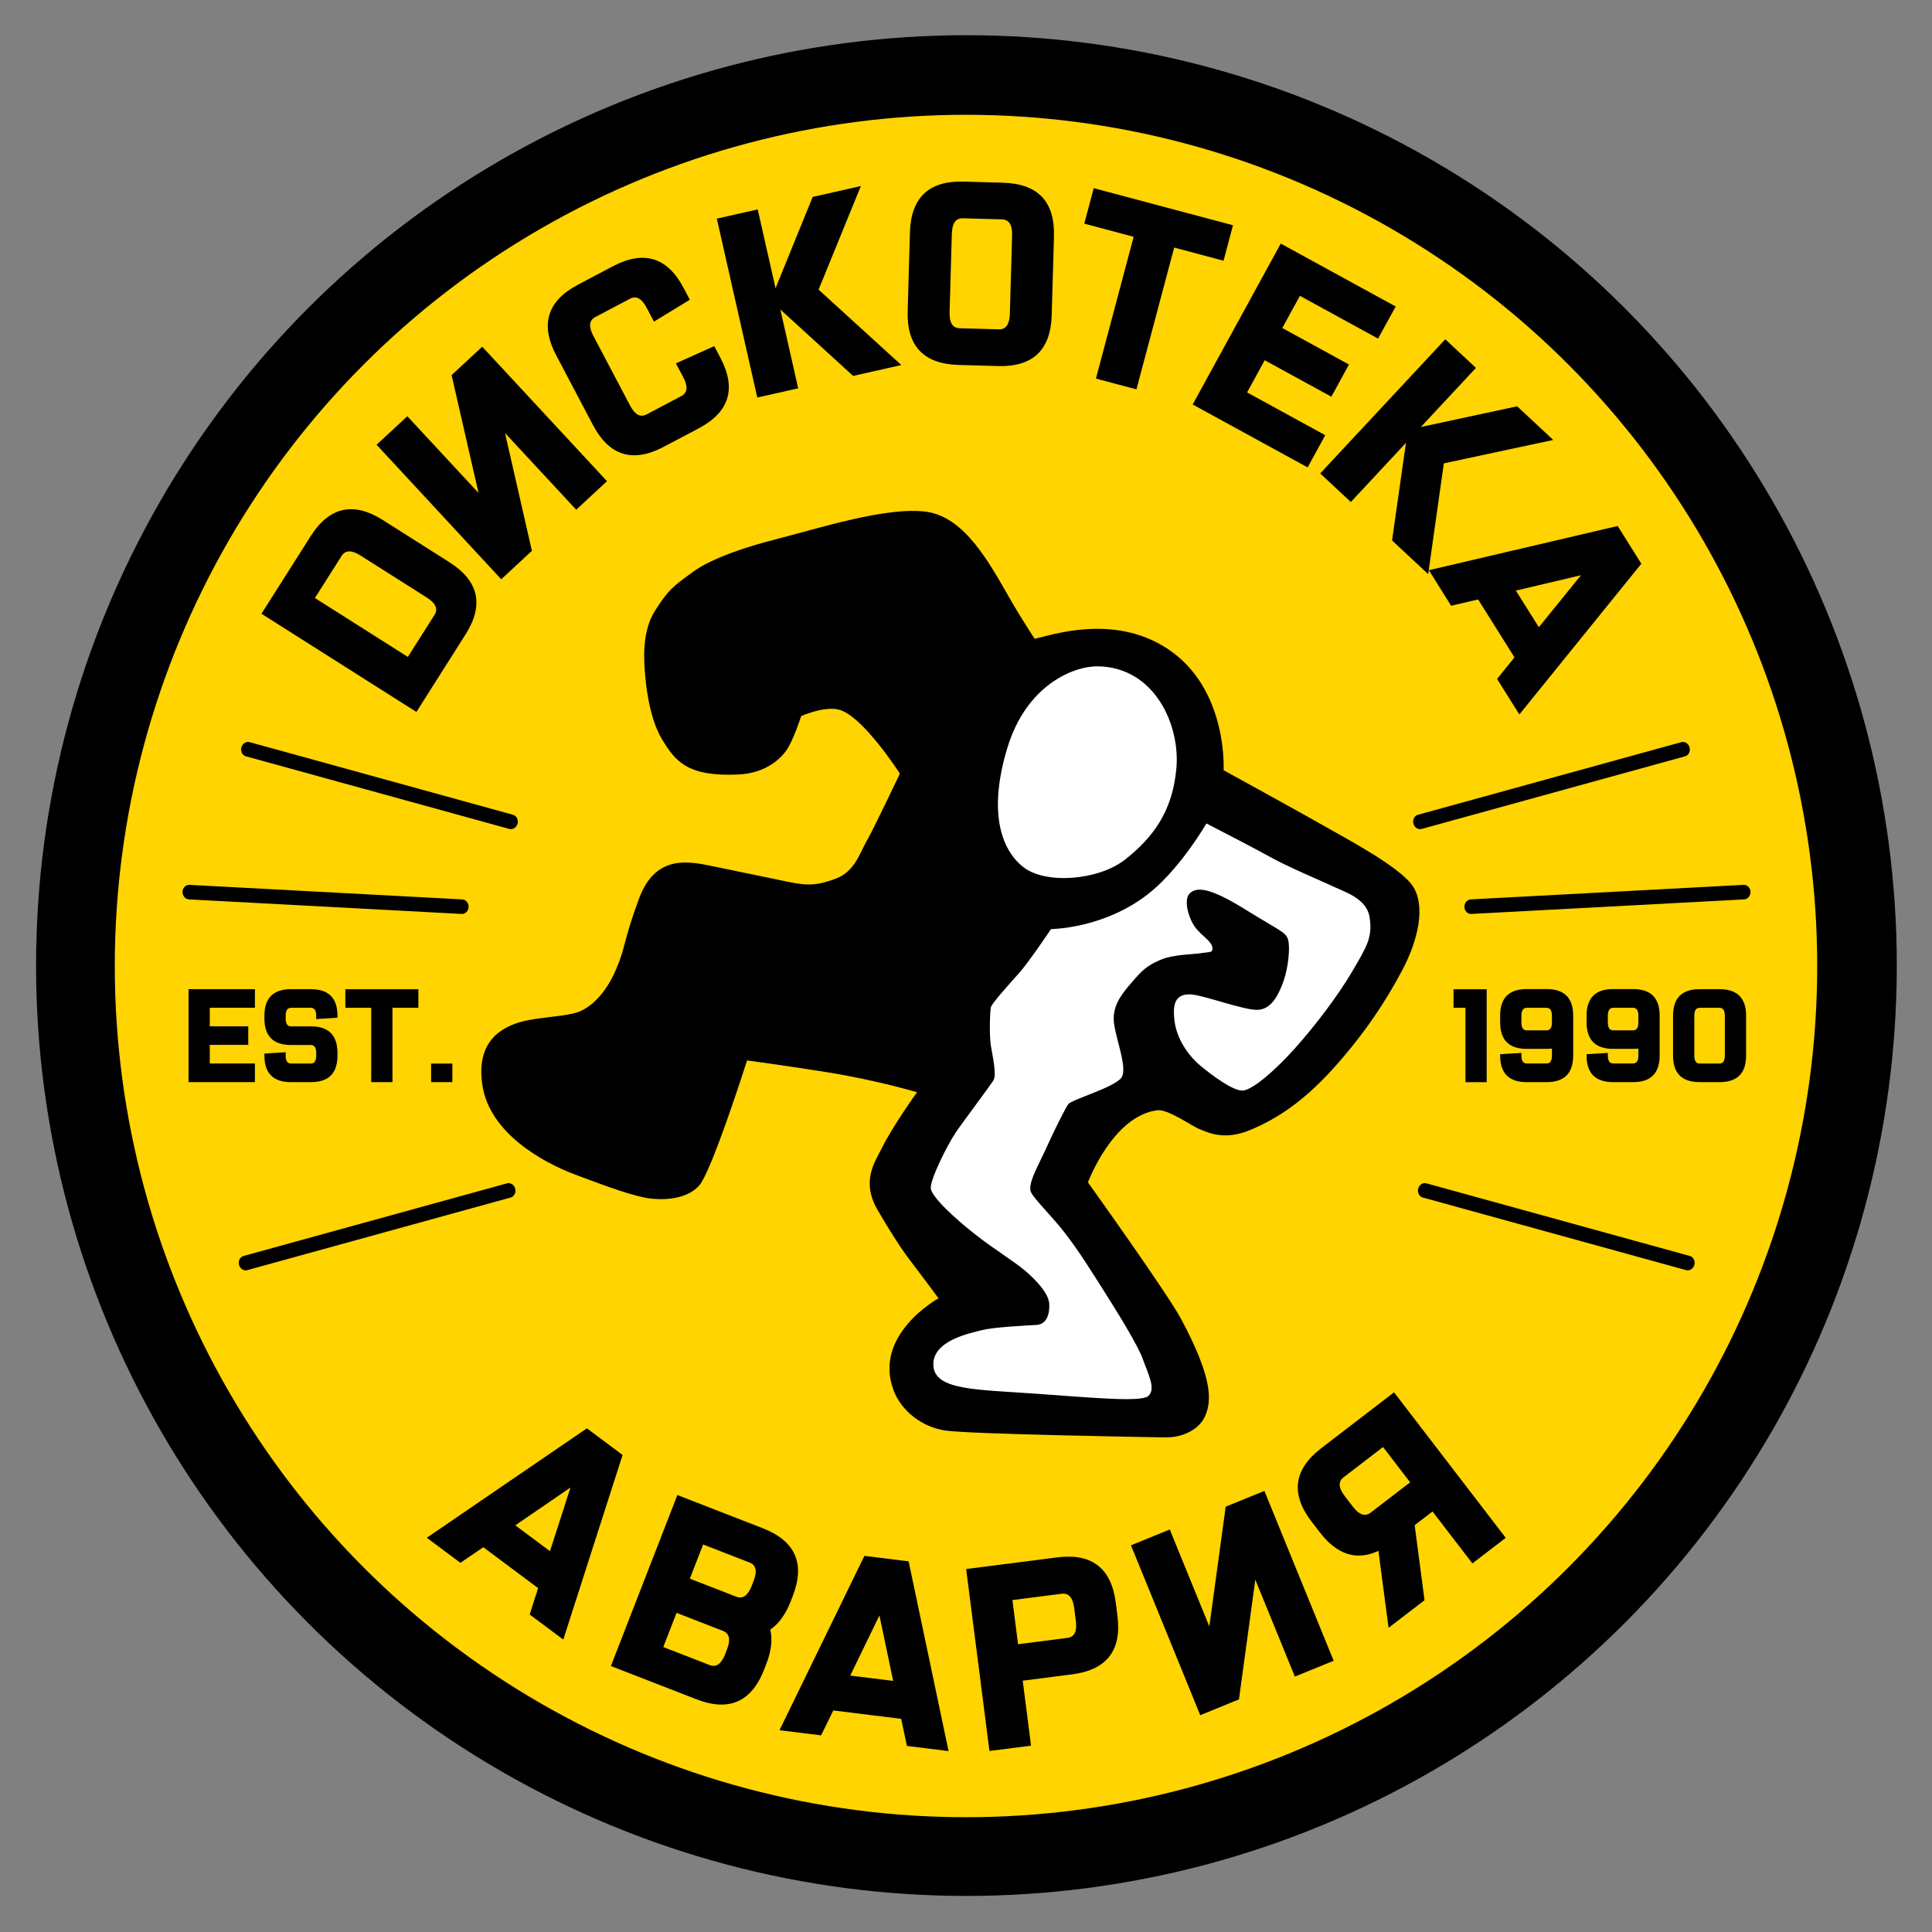 <?xml version="1.0" encoding="UTF-8"?> <svg xmlns="http://www.w3.org/2000/svg" xmlns:xlink="http://www.w3.org/1999/xlink" version="1.1" id="DA_LOGO" x="0px" y="0px" viewBox="0 0 360 360" style="enable-background:new 0 0 360 360;" xml:space="preserve"><rect x="0" y="0" width="360" height="360" fill="#808080" stroke="none"/> <style type="text/css"> .st0{fill-rule:evenodd;clip-rule:evenodd;} .st1{fill-rule:evenodd;clip-rule:evenodd;fill:#FFD400;} .st2{fill-rule:evenodd;clip-rule:evenodd;fill:#FFFFFF;} </style> <circle id="BLACK_C" class="st0" cx="180.08" cy="179.92" r="173.36"></circle> <circle id="YELLOW_C" class="st1" cx="180" cy="180" r="158.61"></circle> <path id="BODY_BLACK" class="st0" d="M192.8,119.04c0,0-2.39-3.6-4.64-7.52c-3.66-6.35-8.28-15.14-15.52-16.16 c-7.37-1.03-20.21,3.12-28.64,5.28c-3.79,0.97-11.03,3.11-14.88,5.92c-3.92,2.87-4.57,3.34-7.04,7.2 c-2.49,3.88-2.08,9.18-1.92,11.36c0.16,2.18,0.73,8.52,3.2,12.64c2.53,4.22,4.87,6.98,14.24,6.56c4.79-0.24,7.52-2.61,8.8-4.32 c1.39-1.85,2.88-6.56,2.88-6.56s3.84-1.76,6.72-1.28c4.49,0.74,11.68,12,11.68,12s-5.11,10.76-6.24,12.64 c-1.11,1.86-2.09,5.55-5.6,6.88c-3.51,1.33-5.3,1.4-8.96,0.64c-3.66-0.76-9.25-1.9-13.92-2.88c-4.67-0.98-10.84-2.29-13.92,6.08 c-2.97,8.08-2.41,8.91-4.32,13.28c-1.91,4.37-4.49,6.74-6.72,7.68c-2.23,0.94-7.66,1.02-10.88,1.92c-3.22,0.9-8.62,3.31-7.2,12 c1.42,8.69,11.01,14.12,17.28,16.48c6.27,2.36,11.27,4.18,14.24,4.48c2.91,0.29,6.67-0.08,8.8-2.4c2.37-2.59,8.96-23.36,8.96-23.36 s7.86,1.05,15.2,2.24c8.95,1.45,16.48,3.68,16.48,3.68s-4.45,6.17-6.56,10.4c-1.34,2.67-3.88,6.21-0.8,11.52 c3.08,5.31,5.1,8.2,6.56,10.08c1.46,1.88,4.8,6.4,4.8,6.4s-12.39,6.81-8.32,17.28c1.41,3.62,5.09,6.69,9.6,7.36 c4.47,0.67,37.62,1.23,40.96,1.28c3.34,0.05,6.45-1.52,7.52-4.16c1.16-2.86,1.22-7.05-4.48-17.76c-2.64-4.96-17.44-25.6-17.44-25.6 s4.64-12.44,12.96-13.44c1.98-0.24,6.57,3.06,7.84,3.52c1.27,0.46,4.39,2.28,9.44,0.16c5.05-2.12,9.91-5.3,15.52-11.52 c5.61-6.22,9.71-12.39,12.8-18.24c3.09-5.85,4.29-11.94,2.08-15.52c-2.21-3.58-12.26-8.88-16.32-11.2 c-4.06-2.33-19.04-10.56-19.04-10.56s0.8-14.28-9.44-21.92C208.32,113.96,195.74,118.39,192.8,119.04z"></path> <path id="BODY_WHITE" class="st2" d="M195.84,173.12c0,0-4.04,6.04-5.92,8.16c-1.88,2.12-5.1,5.66-5.28,6.4 c-0.18,0.74-0.33,5.15,0,7.2c0.32,2.01,1.1,5.34,0.48,6.4c-0.62,1.06-5.45,7.41-7.04,9.76c-1.59,2.35-4.82,8.85-4.64,10.4 c0.19,1.62,4.35,5.48,8.16,8.48c3.81,3,7.4,5.13,9.44,6.88c1.98,1.7,4.41,4.2,4.48,6.24c0.07,2.02-0.58,3.73-2.4,3.84 c-1.46,0.09-7.87,0.39-10.08,0.96c-2.21,0.57-9.31,1.9-9.12,6.56c0.19,4.66,7.96,4.5,18.88,5.28c10.92,0.78,19.71,1.6,21.12,0.48 c1.6-1.28-0.07-4.33-0.96-6.88c-0.89-2.55-4.88-8.99-7.2-12.64c-2.39-3.76-4.59-7.32-7.2-10.72c-2.61-3.4-5.59-6.19-6.4-7.68 c-0.81-1.49,1.22-4.85,2.72-8.16c1.5-3.31,3.55-7.43,4.16-8.32c0.61-0.89,8.6-3.1,9.92-4.96c1.32-1.86-1.48-8.17-1.44-11.04 c0.03-2.87,1.8-4.89,3.52-6.88c1.72-2,2.65-2.93,5.12-4c2.47-1.07,6.26-1.04,7.68-1.28c1.42-0.24,2.18-0.01,2.08-0.96 c-0.14-1.32-1.97-2.2-3.2-3.84c-1.23-1.64-2.3-5.21-0.96-6.4c1.34-1.19,3.82-0.94,10.24,3.04c6.53,4.05,7.56,4.21,8,5.6 c0.44,1.39,0.06,5.24-0.8,7.68c-0.88,2.49-2.14,5.18-4.64,5.44c-2.5,0.26-10.65-2.92-12.96-2.88c-2.31,0.04-3.24,1.37-2.72,5.12 c0.52,3.75,3.07,6.79,4.96,8.32c1.89,1.53,6,4.7,7.84,4.48c1.84-0.22,5.94-3.75,9.6-7.84c3.66-4.09,8.03-9.79,10.72-14.4 c2.65-4.56,3.8-6.23,3.2-10.08c-0.53-3.39-4.46-4.61-6.56-5.6c-2.1-0.99-8.7-3.77-11.68-5.44c-3-1.68-12.16-6.4-12.16-6.4 s-4.59,7.94-10.24,12.64C206.13,173.09,195.84,173.12,195.84,173.12z"></path> <path id="HEAD_WHITE" class="st2" d="M204.64,124.16c-4.52-0.09-13.39,3.42-16.96,15.28c-3.59,11.91-1.11,18.94,3.04,22.16 c4.15,3.22,14.05,2.48,19.04-1.52c4.99-4,8.7-8.72,9.44-16.88C219.94,135.04,215.13,124.37,204.64,124.16z"></path> <path id="DISCOTEKA" d="M107.37,94.98l-13.27-14.3l5.01,21.96l-5.71,5.3L70.17,82.87l5.73-5.31l13.27,14.3L84.15,69.9l5.71-5.3 l23.24,25.06L107.37,94.98z M282.46,110.05l4.28,6.82l7.85-9.68L282.46,110.05z M283.11,133.13l-4.15-6.62l3.24-4.02l-6.77-10.79 l-5.03,1.17l-4.15-6.62l35.18-8.24l4.41,7.03L283.11,133.13z M289.43,81.98l-20.39,4.36l-2.92,20.64l-6.73-6.28l2.59-18.18 l-10.27,11.02L246,88.22l23.31-25l5.71,5.33l-10.27,11.02l17.95-3.86L289.43,81.98z M256.78,63.09l-14.56-7.97l-3.28,6l12.42,6.8 l-3.28,6l-12.42-6.8l-3.28,6l14.56,7.97l-3.28,6l-21.42-11.72l16.41-29.98l21.42,11.72L256.78,63.09z M227.99,48.58l-9.2-2.45 l-7.03,26.42l-7.55-2.01l7.03-26.42l-9.2-2.45l1.76-6.61l25.95,6.91L227.99,48.58z M186.72,40.88l-7.32-0.21 c-1.3-0.04-1.98,0.92-2.04,2.87l-0.42,14.64c-0.06,1.95,0.57,2.95,1.87,2.98l7.32,0.21c1.3,0.04,1.98-0.92,2.04-2.87l0.42-14.64 C188.64,41.91,188.02,40.92,186.72,40.88z M196.39,44.09l-0.42,14.64c-0.19,6.51-3.53,9.67-10.04,9.48l-7.32-0.21 c-6.51-0.19-9.67-3.53-9.48-10.04l0.42-14.64c0.19-6.51,3.53-9.67,10.04-9.48l7.32,0.21C193.42,34.23,196.58,37.58,196.39,44.09z M167.95,68.02l-8.98,2.03l-13.56-12.38l3.32,14.69l-7.62,1.72l-7.54-33.34l7.62-1.72l3.32,14.69l6.92-17.01l8.98-2.03l-7.88,19.3 L167.95,68.02z M130.15,79.84l-6.48,3.42c-5.76,3.04-10.16,1.68-13.19-4.08l-6.83-12.96c-3.04-5.76-1.68-10.16,4.08-13.19l6.48-3.42 c5.76-3.04,10.16-1.68,13.19,4.08l1.14,2.16l-6.68,4.08l-1.37-2.59c-0.91-1.73-1.94-2.29-3.09-1.68l-6.48,3.42 c-1.15,0.61-1.27,1.77-0.36,3.5l6.83,12.96c0.91,1.73,1.94,2.29,3.09,1.68l6.48-3.42c1.15-0.61,1.27-1.77,0.36-3.5l-1.37-2.59 l7.14-3.21l1.14,2.16C137.27,72.41,135.91,76.81,130.15,79.84z M79.54,111.35l-12.37-7.84c-1.65-1.05-2.82-1.02-3.52,0.08 l-4.97,7.84L76,122.41l4.97-7.84C81.66,113.47,81.19,112.4,79.54,111.35z M86.74,118.23l-9.15,14.43l-28.87-18.3l9.15-14.43 c3.49-5.5,7.98-6.5,13.48-3.02l12.37,7.84C89.22,108.24,90.23,112.73,86.74,118.23z"></path> <path id="AVARIYA" d="M241.28,312.41l-7.37-18.06l-3.05,22.31l-7.21,2.94l-12.91-31.65l7.23-2.95l7.37,18.06l3.05-22.31l7.21-2.94 l12.91,31.65L241.28,312.41z M257.71,269.63l-7.36,5.65c-1.03,0.79-0.95,1.96,0.23,3.51l1.49,1.94c1.19,1.55,2.3,1.93,3.33,1.13 l7.36-5.65L257.71,269.63z M274.36,291.32l-7.43-9.68l-3.33,2.56l1.84,13.98l-6.7,5.14l-1.89-14.34c-4.06,1.9-7.71,0.74-10.96-3.5 l-1.49-1.94c-3.96-5.16-3.36-9.73,1.8-13.69l13.56-10.41l20.81,27.11L274.36,291.32z M200.47,302.05l-0.31-2.42 c-0.25-1.94-1.02-2.82-2.31-2.66l-9.2,1.18l1.05,8.23l9.2-1.18C200.2,305.04,200.72,303.99,200.47,302.05z M199.77,311.99l-9.2,1.18 l1.55,12.11l-7.75,0.99l-4.34-33.9l16.95-2.17c6.46-0.83,10.1,1.99,10.93,8.45l0.31,2.42C209.05,307.52,206.23,311.16,199.77,311.99 z M163.87,301.01l-5.44,11.21l8,0.99L163.87,301.01z M168.99,325.33l-1.07-5.05l-12.65-1.56l-2.27,4.64l-7.75-0.96l15.82-32.49 l8.24,1.02l7.44,35.36L168.99,325.33z M139.67,291.15l-8.65-3.36l-2.48,6.37l8.65,3.36c1.21,0.47,2.17-0.2,2.88-2.02l0.35-0.91 C141.14,292.76,140.88,291.62,139.67,291.15z M126.07,300.53l-2.48,6.37l8.65,3.36c1.21,0.47,2.17-0.2,2.88-2.02l0.35-0.91 c0.71-1.82,0.46-2.97-0.76-3.44L126.07,300.53z M147.71,297.42l-0.35,0.91c-0.96,2.47-2.24,4.25-3.83,5.32 c0.44,1.87,0.19,4.04-0.78,6.51l-0.35,0.91c-2.36,6.07-6.57,7.92-12.64,5.56l-15.93-6.19l12.39-31.86l15.93,6.19 C148.21,287.14,150.07,291.35,147.71,297.42z M96.02,284.22l6.46,4.82l3.82-11.86L96.02,284.22z M104.96,305.51l-6.26-4.67 l1.57-4.92l-10.21-7.62l-4.27,2.91l-6.26-4.67l29.83-20.39l6.65,4.96L104.96,305.51z"></path> <path id="EST_1990" d="M321.4,189.27c0-0.99-0.33-1.48-0.99-1.48h-3.71c-0.66,0-0.99,0.49-0.99,1.48v7.42 c0,0.99,0.33,1.48,0.99,1.48h3.71c0.66,0,0.99-0.5,0.99-1.48V189.27z M320.41,201.64h-3.71c-3.3,0-4.95-1.65-4.95-4.95v-7.42 c0-3.3,1.65-4.95,4.95-4.95h3.71c3.3,0,4.95,1.65,4.95,4.95v7.42C325.36,199.99,323.71,201.64,320.41,201.64z M305.29,189.27 c0-0.99-0.33-1.48-0.99-1.48h-3.71c-0.66,0-0.99,0.49-0.99,1.48v1.24c0,0.99,0.33,1.48,0.99,1.48h3.71c0.66,0,0.99-0.49,0.99-1.47 V189.27z M304.3,201.64h-3.71c-3.3,0-4.95-1.65-4.95-4.95v-0.25l3.96-0.25v0.49c0,0.99,0.33,1.48,0.99,1.48h3.71 c0.66,0,0.99-0.5,0.99-1.48v-1.29c-0.31,0.03-0.64,0.05-0.99,0.05h-3.71c-3.3,0-4.95-1.65-4.95-4.95v-1.24 c0-3.3,1.65-4.95,4.95-4.95h3.71c3.3,0,4.95,1.65,4.95,4.95v7.42C309.25,199.99,307.6,201.64,304.3,201.64z M289.18,189.27 c0-0.99-0.33-1.48-0.99-1.48h-3.71c-0.66,0-0.99,0.49-0.99,1.48v1.24c0,0.99,0.33,1.48,0.99,1.48h3.71c0.66,0,0.99-0.49,0.99-1.47 V189.27z M288.19,201.64h-3.71c-3.3,0-4.95-1.65-4.95-4.95v-0.25l3.96-0.25v0.49c0,0.99,0.33,1.48,0.99,1.48h3.71 c0.66,0,0.99-0.5,0.99-1.48v-1.29c-0.31,0.03-0.64,0.05-0.99,0.05h-3.71c-3.3,0-4.95-1.65-4.95-4.95v-1.24 c0-3.3,1.65-4.95,4.95-4.95h3.71c3.3,0,4.95,1.65,4.95,4.95v7.42C293.14,199.99,291.49,201.64,288.19,201.64z M273.07,201.64v-13.85 h-2.23v-3.46h6.18v17.32H273.07z M80.33,201.64v-3.46h3.96v3.46H80.33z M73.13,187.79v13.85h-3.96v-13.85h-4.82v-3.46h13.61v3.46 H73.13z M54.22,191.25h3.71c3.3,0,4.95,1.65,4.95,4.95v0.49c0,3.3-1.65,4.95-4.95,4.95h-3.71c-3.3,0-4.95-1.65-4.95-4.95v-0.37 l3.96-0.25v0.62c0,0.99,0.33,1.48,0.99,1.48h3.71c0.66,0,0.99-0.5,0.99-1.48v-0.49c0-0.99-0.33-1.48-0.99-1.48h-3.71 c-3.3,0-4.95-1.65-4.95-4.95v-0.5c0-3.3,1.65-4.95,4.95-4.95h3.71c3.3,0,4.95,1.65,4.95,4.95v0.37l-3.96,0.25v-0.62 c0-0.99-0.33-1.48-0.99-1.48h-3.71c-0.66,0-0.99,0.49-0.99,1.48v0.5C53.23,190.76,53.56,191.25,54.22,191.25z M47.5,198.18v3.46 H35.13v-17.32H47.5v3.46h-8.41v3.46h7.17v3.46h-7.17v3.46H47.5z"></path> <path id="LINE" class="st0" d="M46.08,236.67l49.07-13.53c0.66-0.18,1.04-0.92,0.85-1.65c-0.19-0.73-0.88-1.17-1.54-0.99 l-49.07,13.53c-0.66,0.18-1.04,0.92-0.85,1.65C44.73,236.41,45.41,236.85,46.08,236.67z"></path> <path id="LINE_00000051360388764528478920000004446151580237893809_" class="st0" d="M314.18,236.67l-49.07-13.53 c-0.66-0.18-1.04-0.92-0.85-1.65c0.19-0.73,0.88-1.17,1.54-0.99l49.07,13.53c0.66,0.18,1.04,0.92,0.85,1.65 C315.53,236.41,314.84,236.85,314.18,236.67z"></path> <path id="LINE_00000175283793824584067730000008013429617647978651_" class="st0" d="M46.52,138.29l49.07,13.53 c0.66,0.18,1.04,0.92,0.85,1.65c-0.19,0.73-0.88,1.17-1.54,0.99l-49.07-13.53c-0.66-0.18-1.04-0.92-0.85-1.65 C45.18,138.55,45.86,138.11,46.52,138.29z"></path> <path id="LINE_00000109723570931370147470000004796667412802369412_" class="st0" d="M313.29,138.29l-49.07,13.53 c-0.66,0.18-1.04,0.92-0.85,1.65c0.19,0.73,0.88,1.17,1.54,0.99l49.07-13.53c0.66-0.18,1.04-0.92,0.85-1.65 C314.64,138.55,313.95,138.11,313.29,138.29z"></path> <path id="LINE_00000108279233592083568640000002714417530544805791_" class="st0" d="M324.89,164.88l-50.83,2.71 c-0.68,0.04-1.22,0.67-1.19,1.42c0.03,0.75,0.61,1.33,1.29,1.29l50.83-2.71c0.68-0.04,1.21-0.67,1.19-1.42 C326.15,165.43,325.58,164.85,324.89,164.88z"></path> <path id="LINE_00000170261215340575136300000007556274521972792759_" class="st0" d="M35.3,164.88l50.83,2.71 c0.68,0.04,1.21,0.67,1.19,1.42c-0.03,0.75-0.61,1.33-1.29,1.29l-50.83-2.71c-0.68-0.04-1.21-0.67-1.19-1.42 C34.04,165.43,34.61,164.85,35.3,164.88z"></path> </svg> 